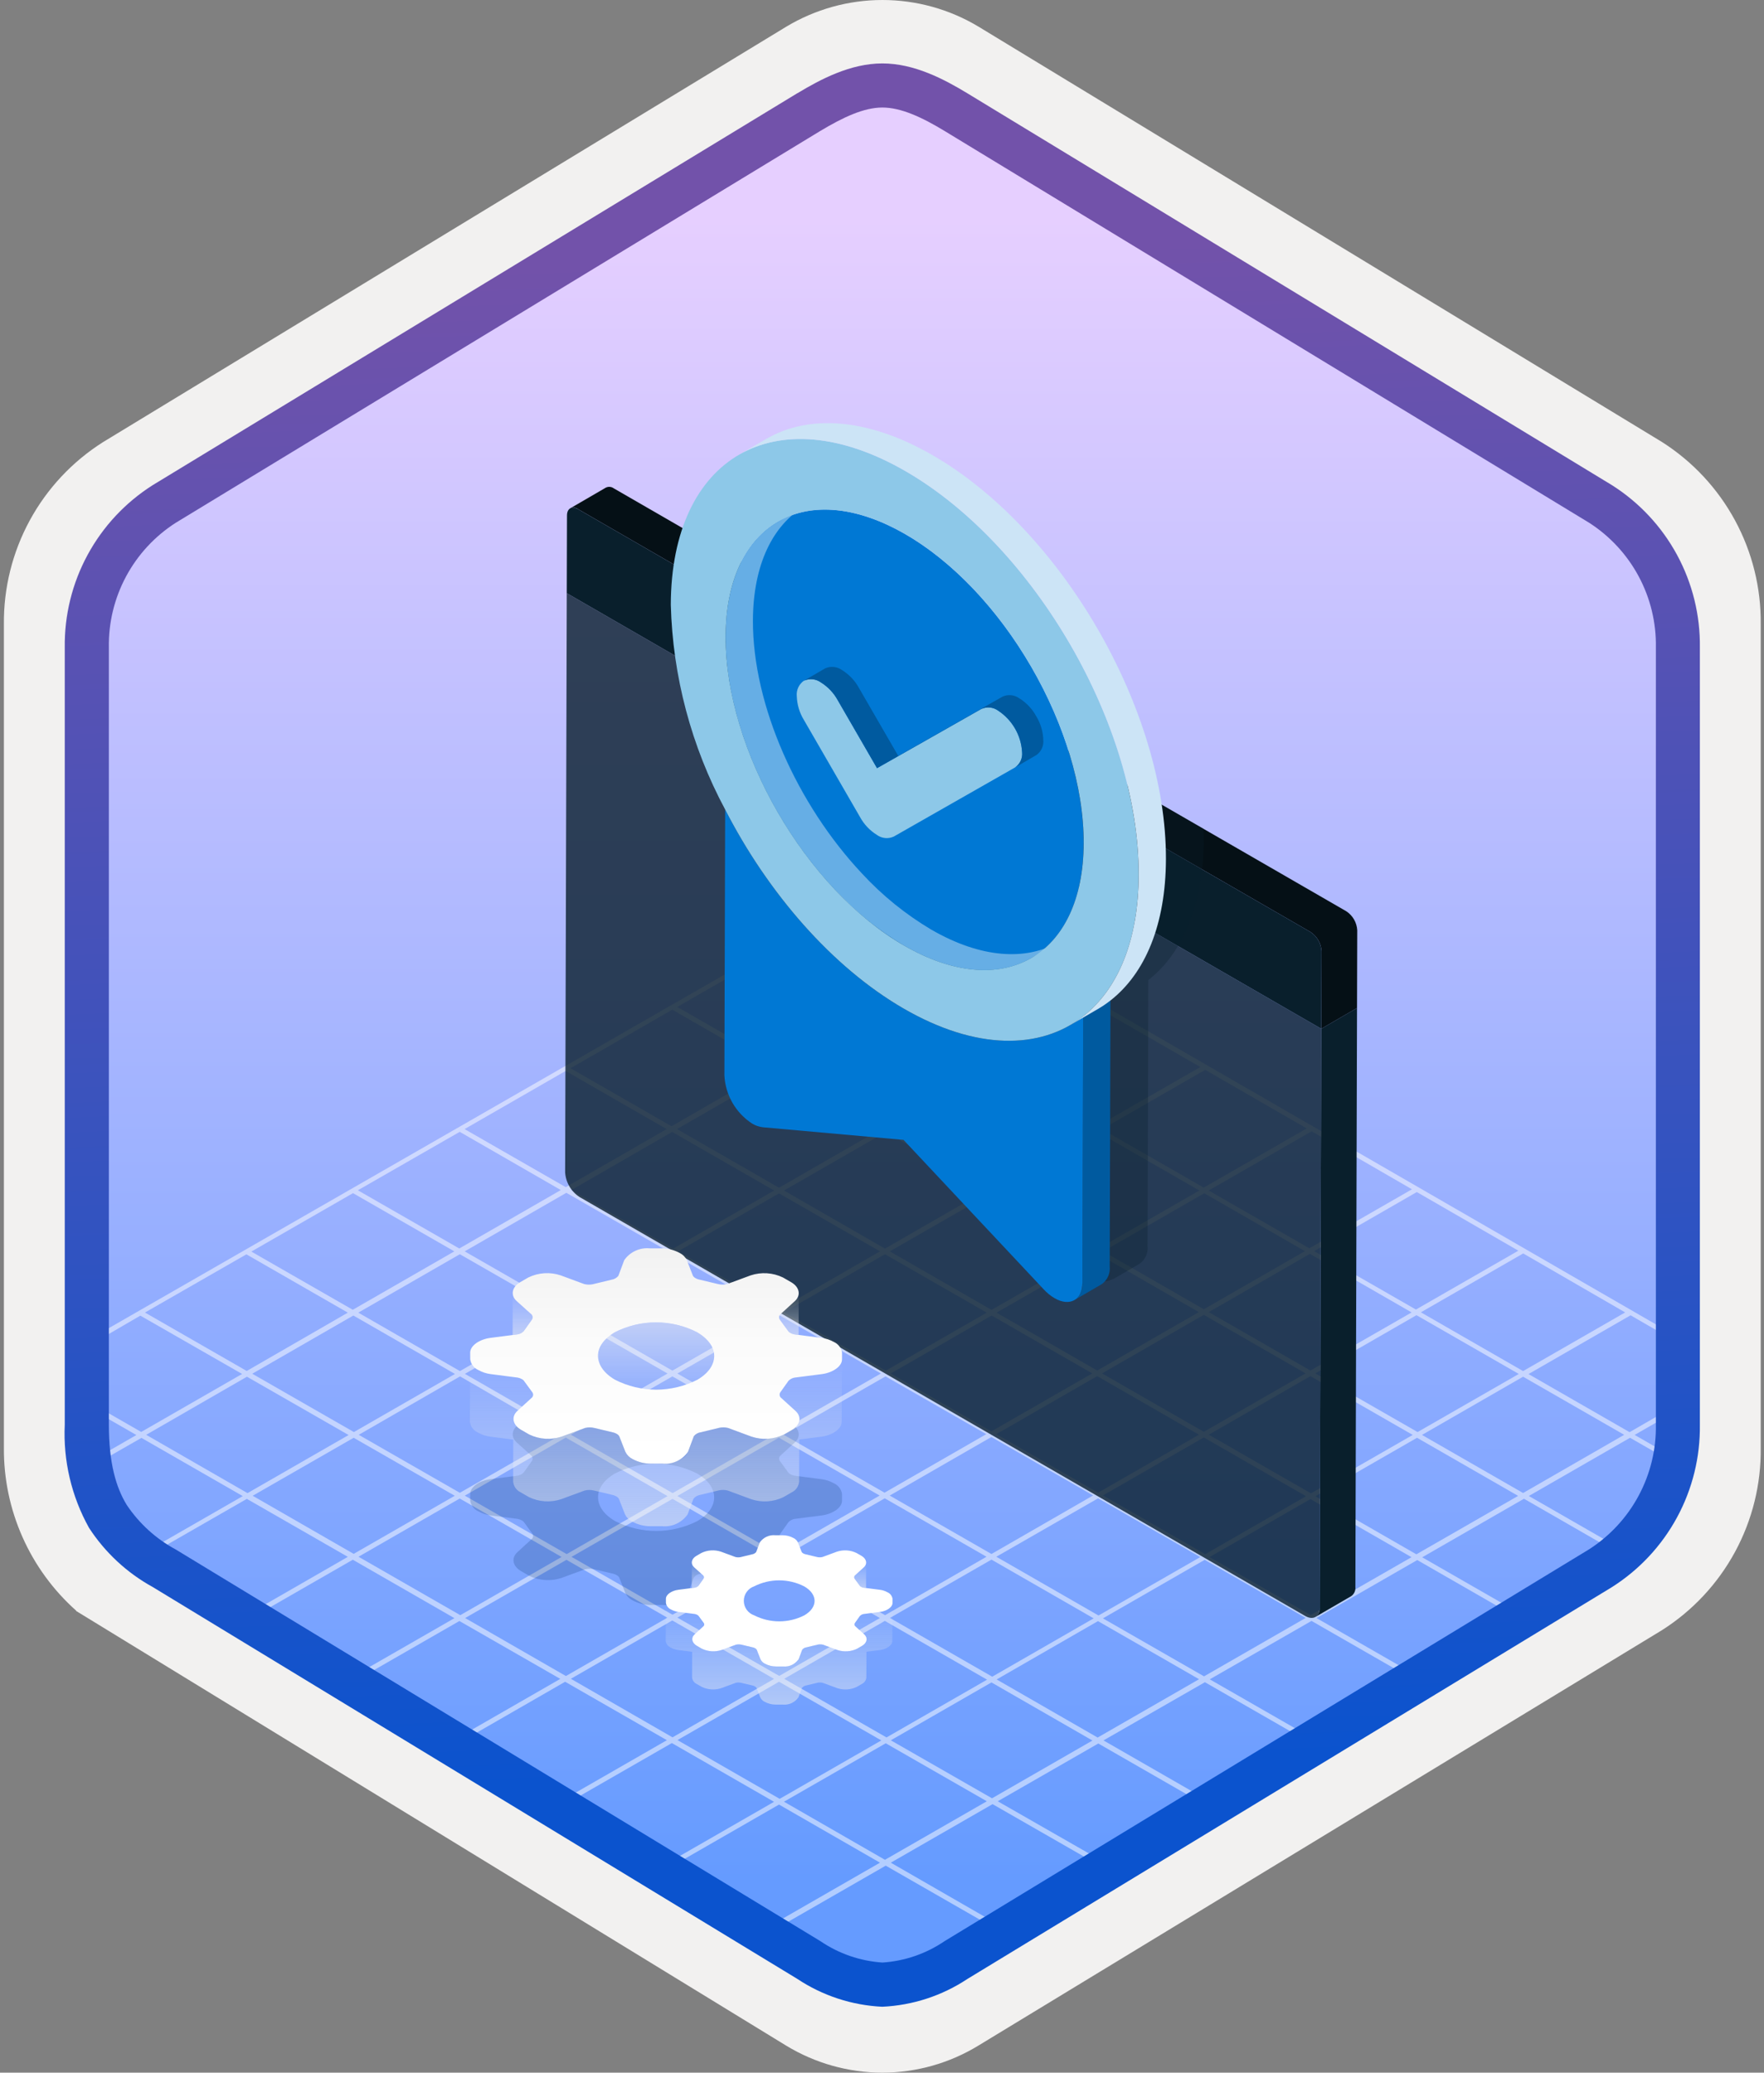 <svg width="160" height="188" viewBox="0 0 160 188" fill="none" xmlns="http://www.w3.org/2000/svg">
<rect x="0" y="0" width="160" height="188" fill="#808080" stroke="none"/>
<g clip-path="url(#clip0_1362_544)">
<path d="M80.034 188.003C83.115 187.997 86.136 187.143 88.764 185.533L150.733 147.873C153.515 146.109 155.8 143.664 157.37 140.769C158.94 137.874 159.743 134.626 159.703 131.333V56.623C159.739 53.33 158.935 50.083 157.365 47.189C155.795 44.294 153.513 41.849 150.733 40.083L88.764 2.423C86.129 0.838 83.113 0 80.039 0C76.964 0 73.948 0.838 71.314 2.423L9.344 40.103C6.56 41.865 4.272 44.309 2.699 47.204C1.125 50.099 0.318 53.348 0.354 56.643V131.342C0.335 134.125 0.91 136.88 2.04 139.423C3.169 141.967 4.827 144.24 6.904 146.092V146.122L71.314 185.553C73.942 187.15 76.958 187.997 80.034 188.003V188.003ZM80.684 6.953C82.634 6.953 85.114 8.163 86.824 9.213L147.583 46.403C151.333 48.683 153.453 55.283 153.453 60.033L152.823 131.332C152.823 136.082 149.623 140.352 145.873 142.632L85.474 179.012C82.044 181.102 79.254 181.102 75.814 179.012L14.604 142.542C10.854 140.262 7.834 136.062 7.834 131.332V57.693C7.866 55.327 8.475 53.005 9.607 50.928C10.74 48.851 12.363 47.081 14.334 45.773L74.914 9.213C76.614 8.173 78.734 6.953 80.684 6.953V6.953Z" fill="#F2F1F0"/>
<path fill-rule="evenodd" clip-rule="evenodd" d="M87.934 10.533C85.561 9.062 82.825 8.283 80.034 8.283C77.242 8.283 74.506 9.062 72.134 10.533L16.004 44.862C13.477 46.474 11.405 48.704 9.982 51.342C8.559 53.979 7.833 56.936 7.874 59.932V128.033C7.834 131.029 8.559 133.986 9.982 136.623C11.405 139.26 13.478 141.491 16.004 143.103L72.134 177.433C74.506 178.903 77.242 179.683 80.034 179.683C82.825 179.683 85.561 178.903 87.934 177.433L144.063 143.103C146.588 141.489 148.66 139.259 150.082 136.622C151.505 133.985 152.231 131.028 152.193 128.033V59.932C152.231 56.937 151.505 53.98 150.082 51.344C148.659 48.707 146.588 46.476 144.063 44.862L87.934 10.533Z" fill="url(#paint0_linear_1362_544)"/>
<g opacity="0.5">
<path d="M12.729 119.335L21.959 124.625L12.809 129.885L8.209 127.245V127.775L12.369 130.164L8.689 132.284L8.829 132.715L12.829 130.424L22.019 135.705L12.899 140.944L11.249 139.995L11.459 140.625L79.969 180.225L80.399 179.934L71.069 174.554L80.339 169.225L89.539 174.505L89.949 174.225L80.799 168.955L90.029 163.645L99.389 169.015L99.619 168.605L90.499 163.385L99.619 158.145L108.859 163.455L109.189 163.095L100.089 157.865L109.289 152.585L118.479 157.865L119.019 157.655L109.729 152.324L118.959 147.025L128.099 152.275L128.639 152.064L119.409 146.765L128.549 141.505L137.699 146.765L138.229 146.554L128.999 141.255L138.229 135.944L147.319 141.174L147.849 140.965L138.669 135.694L147.849 130.414L152.539 133.105V132.615L148.269 130.155L152.809 127.544V127.015L147.809 129.905L138.639 124.635L147.899 119.304L153.079 122.304V121.794L109.779 96.794L90.519 85.674L90.329 85.604L80.939 80.184L80.509 79.904L8.729 121.125V121.664L12.729 119.335ZM13.259 130.145L22.399 124.875L31.619 130.164L22.449 135.434L13.259 130.145ZM71.089 130.145L80.319 124.845L89.459 130.085L80.229 135.395L71.089 130.145ZM79.789 135.655L70.579 140.944L61.439 135.694L70.649 130.405L79.789 135.655ZM80.789 124.585L89.939 119.324L99.069 124.574L89.919 129.835L80.789 124.585ZM80.339 124.324L71.109 119.025L80.269 113.765L89.499 119.064L80.339 124.324ZM79.899 124.585L70.669 129.885L61.439 124.585L70.669 119.284L79.899 124.585ZM70.219 130.145L61.009 135.434L51.779 130.135L60.989 124.845L70.219 130.145ZM60.549 135.705L51.399 140.965L42.159 135.664L51.319 130.395L60.549 135.705ZM60.999 135.955L70.139 141.205L60.999 146.465L51.839 141.215L60.999 135.955ZM70.579 141.465L79.809 146.765L70.679 152.015L61.439 146.725L70.579 141.465ZM71.049 141.194L80.249 135.905L89.479 141.205L80.279 146.505L71.049 141.194ZM80.699 135.655L89.919 130.345L99.149 135.645L89.929 140.955L80.699 135.655ZM90.369 130.085L99.519 124.824L108.749 130.135L99.599 135.395L90.369 130.085ZM99.959 124.574L109.189 119.265L118.419 124.574L109.189 129.875L99.959 124.574ZM99.519 124.314L90.389 119.064L99.619 113.765L108.739 119.015L99.519 124.314ZM89.939 118.814L80.709 113.505L89.939 108.205L99.169 113.505L89.939 118.814ZM80.269 113.255L71.109 107.985L80.339 102.684L89.499 107.944L80.269 113.255ZM79.819 113.505L70.669 118.775L61.499 113.505L70.659 108.245L79.819 113.505ZM70.219 119.025L60.989 124.324L51.829 119.064L61.059 113.765L70.219 119.025ZM60.549 124.585L51.329 129.885L42.169 124.615L51.379 119.324L60.549 124.585ZM50.879 130.145L41.709 135.405L32.539 130.145L41.729 124.845L50.879 130.145ZM41.249 135.674L32.079 140.944L22.919 135.674L32.079 130.414L41.249 135.674ZM41.699 135.924L50.939 141.225L41.749 146.505L32.519 141.205L41.699 135.924ZM51.379 141.485L60.529 146.735L51.329 152.025L42.189 146.765L51.379 141.485ZM60.979 146.985L70.209 152.284L60.999 157.585L51.779 152.275L60.979 146.985ZM70.659 152.544L79.939 157.865L70.719 163.164L61.449 157.835L70.659 152.544ZM71.129 152.275L80.259 147.025L89.529 152.355L80.409 157.595L71.129 152.275ZM80.719 146.755L89.929 141.465L99.199 146.794L89.999 152.085L80.719 146.755ZM90.369 141.205L99.599 135.905L108.869 141.235L99.639 146.534L90.369 141.205ZM100.039 135.645L109.189 130.385L118.459 135.715L109.319 140.975L100.039 135.645ZM109.639 130.135L118.859 124.824L128.139 130.155L118.909 135.455L109.639 130.135ZM119.309 124.574L128.479 119.294L137.759 124.625L128.579 129.895L119.309 124.574ZM118.859 124.314L109.639 119.015L118.809 113.735L128.039 119.044L118.859 124.314ZM109.189 118.755L100.059 113.505L109.229 108.235L118.359 113.485L109.189 118.755ZM99.619 113.255L90.389 107.944L99.559 102.684L108.789 107.985L99.619 113.255ZM89.939 107.694L80.779 102.424L89.949 97.164L99.109 102.424L89.939 107.694ZM80.339 102.174L71.069 96.844L80.219 91.574L89.499 96.904L80.339 102.174ZM79.889 102.424L70.659 107.735L61.409 102.414L70.629 97.104L79.889 102.424ZM70.219 107.985L61.059 113.255L51.819 107.944L60.969 102.674L70.219 107.985ZM60.609 113.505L51.379 118.804L42.149 113.505L51.369 108.194L60.609 113.505ZM50.939 119.064L41.719 124.365L32.499 119.064L41.709 113.765L50.939 119.064ZM41.269 124.625L32.099 129.895L22.879 124.605L32.049 119.324L41.269 124.625ZM13.269 141.194L22.389 135.955L31.549 141.215L22.409 146.475L13.269 141.194ZM22.849 146.735L31.999 141.475L41.219 146.775L32.049 152.044L22.849 146.735ZM32.499 152.304L41.669 147.034L50.819 152.284L41.619 157.574L32.499 152.304ZM42.069 157.835L51.259 152.544L60.489 157.845L51.269 163.145L42.069 157.835ZM51.719 163.405L60.939 158.105L70.209 163.434L60.969 168.745L51.719 163.405ZM70.549 174.284L61.409 169.005L70.659 163.684L79.819 168.955L70.549 174.284ZM80.269 168.694L71.109 163.424L80.339 158.125L89.509 163.385L80.269 168.694ZM89.979 163.115L80.799 157.855L89.929 152.605L99.089 157.875L89.979 163.115ZM99.559 157.605L90.399 152.335L99.589 147.044L108.759 152.314L99.559 157.605ZM109.209 152.054L100.039 146.794L109.269 141.485L118.429 146.755L109.209 152.054ZM118.879 146.495L109.709 141.235L118.859 135.975L128.029 141.245L118.879 146.495ZM128.469 140.985L119.309 135.715L128.529 130.414L137.699 135.684L128.469 140.985ZM147.319 130.145L138.149 135.424L128.979 130.155L138.149 124.875L147.319 130.145ZM147.409 119.044L138.149 124.365L128.879 119.034L138.159 113.694L147.409 119.044ZM137.719 113.444L128.429 118.784L119.199 113.485L128.509 108.125L137.719 113.444ZM128.069 107.875L118.759 113.225L109.629 107.985L118.969 102.615L128.069 107.875ZM118.519 102.355L109.179 107.725L99.949 102.424L109.319 97.044L118.519 102.355ZM108.869 96.784L99.509 102.164L90.339 96.904L99.729 91.514L108.869 96.784ZM99.289 91.254L89.899 96.644L80.619 91.324L90.019 85.904L99.289 91.254ZM80.479 80.394L89.579 85.644L80.169 91.064L71.029 85.814L80.479 80.394ZM70.589 86.074L79.729 91.324L70.579 96.594L61.429 91.334L70.589 86.074ZM60.979 91.584L70.129 96.844L60.909 102.155L51.749 96.894L60.979 91.584ZM51.299 97.144L60.469 102.414L51.319 107.684L42.139 102.414L51.299 97.144ZM41.699 102.664L50.869 107.944L41.659 113.245L32.459 107.965L41.699 102.664ZM32.019 108.225L41.209 113.505L31.999 118.804L22.799 113.525L32.019 108.225ZM22.349 113.775L31.549 119.064L22.379 124.355L13.149 119.054L22.349 113.775Z" fill="white"/>
</g>
<path fill-rule="evenodd" clip-rule="evenodd" d="M80.034 9.753C81.714 9.753 83.604 10.623 85.664 11.873L144.133 47.413C146.025 48.626 147.575 50.303 148.636 52.284C149.697 54.266 150.233 56.486 150.193 58.733V129.213C150.232 131.459 149.695 133.679 148.634 135.66C147.574 137.641 146.024 139.319 144.133 140.533L85.674 176.073C84.004 177.21 82.06 177.88 80.044 178.013C78.028 177.88 76.084 177.21 74.414 176.073L15.934 140.543C14.147 139.578 12.623 138.191 11.494 136.503C10.514 134.903 9.874 132.683 9.874 129.223V58.743C9.834 56.496 10.37 54.276 11.431 52.294C12.492 50.313 14.042 48.636 15.934 47.423L74.394 11.883C76.484 10.633 78.344 9.753 80.034 9.753ZM87.744 179.503L146.203 143.963C148.682 142.392 150.717 140.213 152.114 137.632C153.511 135.052 154.223 132.157 154.183 129.223V58.743C154.223 55.809 153.511 52.913 152.114 50.333C150.717 47.753 148.682 45.573 146.203 44.003L87.744 8.463C85.634 7.183 82.924 5.753 80.034 5.753C77.134 5.753 74.424 7.193 72.334 8.453H72.324L13.854 44.003C11.375 45.573 9.34 47.753 7.943 50.333C6.546 52.913 5.834 55.809 5.874 58.743V129.223C5.721 132.487 6.483 135.728 8.074 138.583C9.529 140.821 11.514 142.666 13.854 143.953L72.314 179.493C74.607 181.019 77.272 181.893 80.024 182.023C82.778 181.897 85.446 181.026 87.744 179.503V179.503Z" fill="url(#paint1_linear_1362_544)"/>
<path opacity="0.8" d="M51.408 53.803L119.844 93.315L119.695 145.835C119.693 146.656 119.104 146.992 118.38 146.574L52.556 108.571C52.179 108.324 51.865 107.992 51.64 107.602C51.414 107.211 51.284 106.773 51.259 106.323L51.408 53.803Z" fill="#091F2C"/>
<path d="M119.695 145.835L119.844 93.315L123.086 91.431L122.937 143.951C122.953 144.111 122.926 144.272 122.859 144.418C122.793 144.563 122.688 144.689 122.557 144.781L119.315 146.665C119.446 146.573 119.551 146.447 119.617 146.301C119.684 146.156 119.711 145.995 119.695 145.835Z" fill="#091F2C"/>
<path d="M54.961 44.225C55.075 44.172 55.201 44.151 55.326 44.163C55.451 44.176 55.57 44.222 55.672 44.296L122.101 82.649C122.393 82.838 122.636 83.093 122.811 83.393C122.985 83.694 123.087 84.031 123.106 84.379L123.086 91.431L119.844 93.315L119.864 86.263C119.845 85.915 119.744 85.578 119.569 85.277C119.394 84.977 119.151 84.722 118.859 84.533L52.429 46.18C52.328 46.106 52.209 46.06 52.084 46.047C51.959 46.035 51.833 46.056 51.719 46.109L54.961 44.225Z" fill="#051016"/>
<path d="M118.859 84.533C119.151 84.722 119.394 84.977 119.569 85.277C119.744 85.578 119.845 85.915 119.864 86.263L119.844 93.315L51.408 53.803L51.426 47.268L51.428 46.751C51.429 46.121 51.871 45.858 52.429 46.18L118.859 84.533Z" fill="#091F2C"/>
<path opacity="0.3" d="M106.451 73.614C106.619 74.905 106.707 76.206 106.715 77.508V77.508C106.707 76.206 106.619 74.905 106.451 73.613L64.537 49.414C64.364 50.604 64.278 51.805 64.278 53.007C64.452 59.496 66.14 65.856 69.209 71.576V71.576L69.141 95.707C69.188 96.579 69.44 97.428 69.877 98.185C70.314 98.942 70.923 99.585 71.655 100.062C71.955 100.244 72.291 100.358 72.641 100.397L85.388 101.54L98.1 115.097C98.389 115.412 98.722 115.683 99.089 115.901C99.369 116.112 99.709 116.23 100.059 116.238C100.41 116.245 100.754 116.142 101.043 115.943C100.994 115.99 100.942 116.033 100.886 116.072L103.36 114.634C103.614 114.454 103.816 114.209 103.944 113.925C104.072 113.641 104.123 113.328 104.09 113.019L104.158 88.897C107.282 86.45 109.172 82.053 109.189 76.07C109.19 75.775 109.162 75.472 109.153 75.174L106.451 73.614ZM69.425 53.464C69.4 53.655 69.361 53.833 69.343 54.029L69.342 54.03C69.363 53.816 69.405 53.623 69.432 53.416L69.425 53.464ZM81.837 87.226C80.652 86.305 79.52 85.317 78.449 84.266C79.52 85.317 80.652 86.305 81.837 87.226C82.977 88.111 84.174 88.918 85.422 89.642C87.043 90.595 88.774 91.349 90.576 91.886C88.774 91.349 87.043 90.595 85.422 89.643C84.174 88.918 82.977 88.111 81.837 87.226V87.226ZM100.652 91.034C98.313 92.377 95.577 92.86 92.919 92.4C95.578 92.86 98.313 92.377 100.653 91.033L100.652 91.034ZM91.26 92.068C91.796 92.201 92.327 92.315 92.845 92.391C92.327 92.315 91.796 92.201 91.26 92.068V92.068ZM106.708 77.674C106.7 78.932 106.595 80.189 106.395 81.431C106.595 80.189 106.7 78.932 106.708 77.674V77.674Z" fill="#091F2C"/>
<path d="M98.249 92.187L98.18 116.309C98.213 116.618 98.163 116.931 98.035 117.215C97.906 117.499 97.705 117.744 97.451 117.924L99.925 116.486C100.179 116.306 100.381 116.062 100.509 115.778C100.637 115.494 100.687 115.181 100.654 114.871L100.723 90.749L98.249 92.187Z" fill="#005A9F"/>
<path d="M65.774 73.429C69.649 80.989 75.469 87.732 81.987 91.495C88.501 95.256 94.34 95.248 98.249 92.187L98.18 116.309C98.176 117.974 96.986 118.523 95.654 117.754C95.287 117.535 94.954 117.264 94.665 116.949L81.953 103.393L69.205 102.25C68.856 102.211 68.52 102.096 68.22 101.914C67.487 101.437 66.878 100.794 66.441 100.038C66.004 99.281 65.752 98.432 65.705 97.559L65.774 73.429Z" fill="#0078D4"/>
<path d="M93.556 86.897C99.887 83.218 99.87 71.375 93.519 60.445C87.167 49.516 76.886 43.638 70.555 47.317C64.224 50.996 64.241 62.839 70.593 73.768C76.945 84.698 87.226 90.576 93.556 86.897Z" fill="#0078D4"/>
<path d="M84.477 84.327C82.136 82.938 80.01 81.216 78.167 79.213C72.349 73.013 68.27 64.01 68.292 56.294C68.307 51.183 70.118 47.583 73.034 45.888L70.56 47.326C67.644 49.021 65.833 52.621 65.818 57.732C65.796 65.448 69.875 74.451 75.693 80.651C77.536 82.653 79.662 84.376 82.003 85.765C86.508 88.366 90.597 88.604 93.551 86.887L96.025 85.449C93.071 87.166 88.982 86.928 84.477 84.327Z" fill="#66AEE5"/>
<path d="M82.125 42.731C93.846 49.499 103.318 65.891 103.28 79.36C103.263 85.344 101.372 89.74 98.249 92.187C94.34 95.248 88.501 95.256 81.987 91.495C75.468 87.732 69.649 80.989 65.774 73.428C62.705 67.708 61.017 61.349 60.843 54.859C60.881 41.39 70.403 35.964 82.125 42.731ZM82.003 85.765C90.957 90.934 98.264 86.77 98.293 76.481C98.322 66.193 91.062 53.618 82.109 48.449C73.155 43.279 65.847 47.444 65.818 57.732C65.789 68.02 73.049 80.595 82.003 85.765Z" fill="#8DC8E8"/>
<path d="M84.599 41.294C78.701 37.888 73.359 37.57 69.503 39.812L67.029 41.249C70.885 39.008 76.227 39.326 82.125 42.731C93.847 49.499 103.318 65.892 103.28 79.36C103.263 85.344 101.372 89.74 98.249 92.187C97.881 92.475 97.493 92.738 97.089 92.973L99.563 91.535C99.967 91.3 100.355 91.037 100.723 90.749C103.847 88.302 105.737 83.906 105.754 77.923C105.792 64.454 96.32 48.061 84.599 41.294Z" fill="#CCE4F6"/>
<path d="M90.539 64.463C91.169 64.878 91.694 65.435 92.07 66.089C92.447 66.743 92.665 67.476 92.708 68.229C92.736 68.497 92.69 68.769 92.576 69.013C92.462 69.258 92.283 69.466 92.059 69.617L81.075 75.877C80.828 75.993 80.554 76.04 80.283 76.014C80.011 75.988 79.752 75.889 79.532 75.728C78.89 75.328 78.363 74.768 78.002 74.103L72.901 65.278C72.512 64.635 72.295 63.903 72.271 63.151C72.243 62.881 72.288 62.609 72.401 62.362C72.513 62.116 72.69 61.904 72.912 61.748C73.159 61.634 73.432 61.588 73.703 61.614C73.974 61.64 74.233 61.738 74.454 61.897C75.1 62.297 75.63 62.859 75.993 63.527L79.549 69.677L88.997 64.313C89.244 64.197 89.517 64.15 89.789 64.176C90.06 64.202 90.32 64.301 90.539 64.463Z" fill="#8DC8E8"/>
<path d="M93.991 64.97C93.63 64.305 93.103 63.746 92.461 63.346C92.241 63.185 91.982 63.086 91.71 63.059C91.439 63.033 91.165 63.08 90.918 63.197L90.915 63.199L81.471 68.56L77.914 62.41C77.552 61.742 77.021 61.181 76.376 60.781C76.155 60.621 75.895 60.524 75.624 60.498C75.353 60.471 75.08 60.517 74.833 60.631L72.912 61.748C73.159 61.634 73.432 61.588 73.703 61.614C73.974 61.64 74.233 61.738 74.454 61.897C75.1 62.297 75.63 62.859 75.993 63.527L79.549 69.677L88.997 64.313C89.244 64.197 89.517 64.15 89.789 64.176C90.06 64.202 90.32 64.301 90.54 64.463C91.169 64.878 91.694 65.435 92.07 66.089C92.447 66.743 92.665 67.475 92.708 68.229C92.734 68.493 92.691 68.759 92.581 69C92.471 69.242 92.299 69.45 92.083 69.604L94.005 68.487C94.221 68.333 94.392 68.125 94.502 67.884C94.612 67.642 94.656 67.376 94.63 67.112C94.607 66.355 94.387 65.616 93.991 64.97Z" fill="#005A9F"/>
<path opacity="0.2" d="M72.16 140.797C72.734 141.318 72.597 142.067 71.847 142.503L71.1 142.937C70.182 143.384 69.124 143.451 68.156 143.124L66.039 142.342C65.784 142.277 65.517 142.27 65.259 142.321L63.543 142.737C63.303 142.774 63.086 142.898 62.934 143.086L62.401 144.507C62.146 144.874 61.798 145.167 61.393 145.355C60.988 145.543 60.54 145.621 60.095 145.58H59.041C58.454 145.582 57.876 145.435 57.361 145.153C57.083 145.014 56.859 144.787 56.723 144.507L56.165 143.086C56.106 142.993 56.023 142.919 55.925 142.87C55.838 142.819 55.744 142.78 55.645 142.755L53.911 142.342C53.632 142.272 53.34 142.272 53.061 142.342L50.948 143.122C49.979 143.449 48.921 143.381 48.001 142.935L47.255 142.504C46.499 142.067 46.353 141.318 46.922 140.797L48.261 139.571C48.316 139.51 48.348 139.432 48.354 139.351C48.36 139.269 48.339 139.188 48.294 139.12L47.567 138.127C47.513 138.036 47.434 137.962 47.34 137.914C47.223 137.846 47.095 137.798 46.962 137.773L44.511 137.457C44.118 137.408 43.738 137.283 43.393 137.088C43.197 137.003 43.026 136.869 42.897 136.699C42.767 136.529 42.683 136.329 42.652 136.118L42.649 135.507C42.645 134.891 43.453 134.304 44.493 134.168L46.94 133.852C47.158 133.819 47.359 133.713 47.51 133.552L48.222 132.551C48.279 132.481 48.309 132.393 48.309 132.302C48.308 132.211 48.277 132.124 48.219 132.054L46.861 130.83C46.287 130.309 46.425 129.56 47.175 129.124L47.921 128.69C48.84 128.243 49.898 128.176 50.866 128.503L52.983 129.285C53.238 129.35 53.504 129.357 53.763 129.306L55.479 128.89C55.718 128.854 55.935 128.729 56.088 128.541L56.62 127.12C56.876 126.753 57.224 126.461 57.629 126.272C58.034 126.084 58.482 126.006 58.926 126.047H59.981C60.568 126.045 61.146 126.192 61.661 126.474C61.938 126.614 62.163 126.84 62.299 127.12L62.852 128.539C62.912 128.632 62.997 128.707 63.096 128.757C63.184 128.81 63.28 128.848 63.38 128.87L65.106 129.283C65.386 129.354 65.68 129.355 65.961 129.285L68.078 128.503C69.046 128.178 70.102 128.246 71.02 128.693L71.767 129.124C72.522 129.56 72.668 130.309 72.1 130.83L70.76 132.056C70.706 132.117 70.673 132.195 70.668 132.276C70.662 132.358 70.683 132.439 70.727 132.508L71.455 133.501C71.509 133.592 71.588 133.665 71.682 133.714C71.797 133.781 71.923 133.828 72.055 133.852L74.51 134.17C74.904 134.219 75.284 134.344 75.629 134.539C75.824 134.624 75.995 134.758 76.125 134.927C76.256 135.097 76.341 135.296 76.374 135.507L76.373 136.12C76.376 136.736 75.569 137.323 74.529 137.459L72.077 137.772C71.86 137.808 71.662 137.915 71.511 138.075L70.8 139.076C70.742 139.146 70.712 139.234 70.713 139.325C70.714 139.415 70.748 139.502 70.807 139.571L72.16 140.797ZM55.796 137.973C56.951 138.559 58.228 138.865 59.523 138.864C60.819 138.864 62.096 138.557 63.25 137.97C65.294 136.782 65.288 134.845 63.226 133.655C62.072 133.068 60.795 132.763 59.501 132.763C58.206 132.763 56.93 133.068 55.776 133.655C53.727 134.845 53.734 136.782 55.796 137.973" fill="#003067"/>
<path d="M54.232 127.152L54.244 122.984C54.287 122.523 54.451 122.081 54.72 121.704C54.989 121.327 55.353 121.028 55.776 120.838C56.93 120.252 58.206 119.946 59.501 119.946C60.795 119.946 62.072 120.252 63.226 120.838C63.655 121.029 64.025 121.331 64.298 121.713C64.57 122.095 64.736 122.543 64.778 123.01L64.766 127.152L54.232 127.152Z" fill="url(#paint2_linear_1362_544)"/>
<path d="M72.16 127.981C72.734 128.501 72.597 129.251 71.847 129.687L71.1 130.12C70.182 130.567 69.124 130.635 68.156 130.308L66.039 129.525C65.784 129.461 65.517 129.454 65.259 129.505L63.543 129.92C63.303 129.957 63.086 130.081 62.934 130.269L62.401 131.691C62.146 132.057 61.798 132.35 61.393 132.538C60.988 132.727 60.54 132.804 60.095 132.763H59.041C58.454 132.765 57.876 132.618 57.361 132.336C57.083 132.197 56.859 131.97 56.723 131.691L56.165 130.269C56.106 130.177 56.023 130.102 55.925 130.054C55.838 130.002 55.744 129.963 55.645 129.938L53.911 129.525C53.632 129.456 53.34 129.456 53.061 129.525L50.948 130.305C49.979 130.632 48.921 130.565 48.001 130.118L47.255 129.687C46.499 129.251 46.353 128.502 46.922 127.981L48.261 126.754C48.316 126.693 48.348 126.616 48.354 126.534C48.36 126.453 48.339 126.371 48.294 126.303L47.567 125.31C47.513 125.219 47.434 125.145 47.34 125.097C47.223 125.029 47.095 124.981 46.962 124.956L44.511 124.64C44.118 124.591 43.738 124.466 43.393 124.272C43.197 124.186 43.026 124.052 42.897 123.882C42.767 123.712 42.683 123.512 42.652 123.301L42.649 122.69C42.645 122.075 43.453 121.487 44.493 121.351L46.94 121.035C47.158 121.002 47.359 120.897 47.51 120.735L48.222 119.735C48.279 119.664 48.309 119.576 48.309 119.485C48.308 119.395 48.277 119.307 48.219 119.237L46.861 118.013C46.287 117.492 46.425 116.743 47.175 116.307L47.921 115.873C48.84 115.426 49.898 115.359 50.866 115.686L52.983 116.469C53.238 116.533 53.504 116.54 53.763 116.489L55.479 116.073C55.718 116.037 55.935 115.912 56.088 115.725L56.62 114.303C56.876 113.936 57.224 113.644 57.629 113.456C58.034 113.267 58.482 113.19 58.926 113.231H59.981C60.568 113.228 61.146 113.375 61.661 113.658C61.938 113.797 62.163 114.024 62.299 114.303L62.852 115.722C62.912 115.815 62.997 115.891 63.096 115.94C63.184 115.993 63.28 116.031 63.38 116.053L65.106 116.466C65.386 116.538 65.68 116.539 65.961 116.469L68.078 115.686C69.046 115.362 70.102 115.43 71.02 115.876L71.767 116.307C72.522 116.743 72.668 117.492 72.1 118.013L70.76 119.239C70.706 119.301 70.673 119.378 70.668 119.46C70.662 119.541 70.683 119.622 70.727 119.691L71.455 120.684C71.509 120.775 71.588 120.849 71.682 120.897C71.797 120.965 71.923 121.011 72.055 121.035L74.51 121.354C74.904 121.402 75.284 121.527 75.629 121.722C75.824 121.808 75.995 121.941 76.125 122.111C76.256 122.28 76.341 122.479 76.374 122.69L76.373 123.303C76.376 123.919 75.569 124.507 74.529 124.643L72.077 124.956C71.86 124.992 71.662 125.098 71.511 125.258L70.8 126.259C70.742 126.329 70.712 126.417 70.713 126.508C70.714 126.598 70.748 126.686 70.807 126.754L72.16 127.981ZM55.796 125.156C56.951 125.742 58.228 126.048 59.523 126.047C60.819 126.047 62.096 125.741 63.25 125.153C65.294 123.965 65.288 122.028 63.226 120.838C62.072 120.252 60.795 119.946 59.501 119.946C58.206 119.946 56.93 120.252 55.776 120.838C53.727 122.028 53.734 123.965 55.796 125.156" fill="url(#paint3_linear_1362_544)"/>
<path d="M72.433 117.406C72.427 117.453 72.417 117.5 72.403 117.546C72.395 117.571 72.387 117.596 72.377 117.621C72.356 117.669 72.332 117.716 72.304 117.76C72.291 117.782 72.281 117.803 72.266 117.824C72.217 117.892 72.162 117.955 72.101 118.012L72.1 118.013L70.76 119.239C70.73 119.269 70.707 119.306 70.694 119.346C70.689 119.36 70.686 119.375 70.684 119.39C70.676 119.419 70.671 119.449 70.669 119.479C70.662 119.555 70.683 119.63 70.727 119.691L71.455 120.684C71.509 120.775 71.588 120.849 71.682 120.897C71.797 120.965 71.923 121.011 72.055 121.035L72.435 121.085L72.446 117.297C72.446 117.308 72.442 117.32 72.442 117.332C72.441 117.357 72.437 117.381 72.433 117.406Z" fill="url(#paint4_linear_1362_544)"/>
<path d="M76.337 123.532C76.192 123.883 75.917 124.166 75.57 124.321C75.434 124.391 75.293 124.449 75.148 124.496C74.947 124.565 74.739 124.614 74.529 124.643L72.469 124.906L72.424 124.911L72.077 124.956C71.86 124.992 71.662 125.098 71.511 125.258L70.8 126.259C70.742 126.329 70.712 126.417 70.713 126.508C70.714 126.598 70.748 126.686 70.807 126.754L72.16 127.981C72.735 128.501 72.597 129.251 71.847 129.687L71.1 130.12C70.384 130.474 69.574 130.593 68.786 130.461C68.757 130.457 68.73 130.451 68.702 130.446C68.516 130.416 68.333 130.37 68.156 130.308L66.039 129.525C65.995 129.512 65.95 129.502 65.904 129.496C65.82 129.482 65.735 129.474 65.65 129.472C65.519 129.464 65.387 129.475 65.259 129.505L63.543 129.92C63.522 129.924 63.502 129.933 63.481 129.939C63.265 129.981 63.071 130.098 62.934 130.269L62.401 131.691C62.286 131.945 62.093 132.156 61.85 132.295C61.656 132.416 61.448 132.512 61.231 132.583C60.864 132.702 60.481 132.763 60.095 132.763H59.041C58.766 132.762 58.492 132.728 58.225 132.664C58.055 132.626 57.889 132.575 57.727 132.512C57.601 132.462 57.478 132.403 57.361 132.336C57.083 132.197 56.859 131.97 56.723 131.691L56.165 130.269C56.106 130.177 56.023 130.102 55.925 130.054C55.838 130.002 55.744 129.963 55.645 129.938L54.778 129.732L53.911 129.525C53.841 129.505 53.769 129.492 53.696 129.485C53.616 129.476 53.536 129.472 53.456 129.473C53.381 129.474 53.306 129.478 53.231 129.488C53.173 129.494 53.116 129.507 53.061 129.525L50.948 130.305C50.762 130.371 50.57 130.419 50.375 130.449C50.345 130.454 50.317 130.46 50.287 130.464C50.088 130.492 49.887 130.505 49.686 130.504C49.655 130.504 49.625 130.503 49.594 130.502C49.386 130.498 49.18 130.479 48.975 130.445L48.946 130.439C48.615 130.386 48.296 130.277 48.001 130.118L47.255 129.687C46.499 129.251 46.353 128.501 46.922 127.981L48.261 126.754C48.299 126.711 48.326 126.66 48.341 126.605C48.356 126.55 48.358 126.492 48.347 126.436C48.345 126.424 48.345 126.41 48.342 126.398C48.333 126.364 48.317 126.332 48.295 126.304L48.294 126.303L48.289 126.296V126.296L47.567 125.31C47.513 125.219 47.434 125.145 47.34 125.097C47.223 125.029 47.095 124.981 46.962 124.956L44.511 124.64C44.178 124.594 43.854 124.494 43.553 124.343C43.501 124.317 43.441 124.299 43.393 124.271C43.186 124.157 43.003 124.005 42.854 123.822C42.73 123.676 42.659 123.492 42.652 123.301L42.62 128.974C42.651 129.186 42.735 129.386 42.865 129.556C42.994 129.726 43.165 129.86 43.361 129.945C43.706 130.139 44.086 130.265 44.479 130.314L46.554 130.581L46.544 134.371C46.559 134.581 46.63 134.784 46.749 134.958C46.868 135.132 47.032 135.271 47.223 135.36L47.969 135.791C48.889 136.238 49.947 136.305 50.916 135.979L53.029 135.199C53.308 135.129 53.6 135.129 53.879 135.199L55.613 135.612C55.712 135.637 55.806 135.676 55.893 135.727C55.991 135.776 56.074 135.85 56.133 135.943L56.691 137.364C56.827 137.644 57.051 137.87 57.329 138.009C57.843 138.292 58.422 138.439 59.009 138.437H60.063C60.508 138.478 60.956 138.4 61.361 138.212C61.766 138.023 62.114 137.731 62.369 137.364L62.901 135.943C63.054 135.755 63.271 135.631 63.511 135.594L65.227 135.178C65.485 135.127 65.751 135.134 66.007 135.199L68.124 135.981C69.092 136.308 70.15 136.241 71.068 135.794L71.814 135.36C72.002 135.271 72.162 135.134 72.28 134.962C72.397 134.791 72.467 134.592 72.483 134.385L72.493 130.572L74.497 130.316C75.537 130.18 76.344 129.593 76.341 128.977L76.373 123.304C76.373 123.381 76.361 123.458 76.337 123.532V123.532Z" fill="url(#paint5_linear_1362_544)"/>
<path d="M46.94 121.035C47.158 121.002 47.359 120.897 47.51 120.735L48.222 119.735C48.281 119.662 48.311 119.57 48.307 119.476C48.306 119.445 48.301 119.414 48.292 119.385C48.29 119.37 48.287 119.355 48.283 119.341C48.27 119.302 48.248 119.266 48.219 119.237L46.861 118.013C46.799 117.956 46.742 117.892 46.692 117.823C46.677 117.802 46.666 117.78 46.653 117.758C46.624 117.714 46.6 117.667 46.579 117.619C46.568 117.593 46.56 117.568 46.552 117.542C46.538 117.497 46.527 117.451 46.521 117.405C46.517 117.378 46.513 117.352 46.512 117.326C46.511 117.311 46.507 117.297 46.507 117.282L46.496 121.093L46.94 121.035Z" fill="url(#paint6_linear_1362_544)"/>
<path d="M78.386 148.243C78.736 148.561 78.652 149.017 78.195 149.283L77.74 149.547C77.18 149.82 76.535 149.861 75.945 149.661L74.655 149.184C74.499 149.145 74.337 149.141 74.18 149.172L73.134 149.425C72.988 149.448 72.856 149.523 72.762 149.638L72.438 150.504C72.282 150.728 72.07 150.906 71.823 151.021C71.577 151.136 71.304 151.183 71.032 151.158H70.39C70.032 151.159 69.68 151.07 69.366 150.898C69.197 150.813 69.06 150.674 68.977 150.504L68.638 149.638C68.602 149.582 68.551 149.536 68.491 149.507C68.438 149.475 68.38 149.451 68.321 149.436L67.264 149.184C67.094 149.142 66.915 149.142 66.745 149.184L65.458 149.66C64.867 149.859 64.222 149.818 63.662 149.546L63.207 149.283C62.746 149.017 62.657 148.561 63.004 148.243L63.82 147.496C63.853 147.458 63.873 147.411 63.877 147.362C63.88 147.312 63.868 147.262 63.84 147.221L63.397 146.615C63.364 146.56 63.316 146.515 63.259 146.486C63.187 146.444 63.11 146.415 63.029 146.4L61.535 146.207C61.295 146.177 61.064 146.101 60.853 145.983C60.734 145.93 60.63 145.849 60.551 145.745C60.472 145.642 60.421 145.52 60.402 145.391L60.4 145.019C60.398 144.644 60.889 144.286 61.523 144.203L63.015 144.01C63.148 143.99 63.27 143.926 63.362 143.827L63.796 143.218C63.831 143.175 63.85 143.121 63.849 143.066C63.849 143.01 63.83 142.957 63.795 142.914L62.967 142.168C62.617 141.851 62.701 141.394 63.158 141.129L63.613 140.864C64.173 140.592 64.818 140.551 65.407 140.75L66.698 141.227C66.853 141.266 67.016 141.271 67.173 141.24L68.219 140.986C68.365 140.964 68.497 140.888 68.59 140.774L68.915 139.907C69.07 139.684 69.282 139.506 69.529 139.391C69.776 139.276 70.049 139.229 70.32 139.254H70.963C71.321 139.252 71.673 139.342 71.987 139.514C72.156 139.599 72.293 139.737 72.376 139.907L72.713 140.772C72.749 140.829 72.801 140.875 72.862 140.905C72.915 140.937 72.974 140.96 73.035 140.974L74.086 141.225C74.257 141.269 74.436 141.27 74.607 141.227L75.898 140.75C76.488 140.552 77.131 140.594 77.691 140.866L78.146 141.128C78.606 141.394 78.695 141.851 78.349 142.168L77.532 142.916C77.499 142.953 77.48 143 77.476 143.05C77.472 143.1 77.485 143.149 77.512 143.191L77.956 143.796C77.989 143.852 78.037 143.897 78.094 143.926C78.164 143.967 78.241 143.996 78.321 144.01L79.818 144.204C80.058 144.234 80.289 144.31 80.5 144.429C80.619 144.481 80.723 144.562 80.802 144.666C80.882 144.769 80.934 144.89 80.954 145.019L80.953 145.393C80.955 145.768 80.463 146.126 79.829 146.209L78.335 146.4C78.203 146.422 78.082 146.486 77.99 146.584L77.556 147.194C77.522 147.237 77.503 147.29 77.504 147.346C77.504 147.401 77.525 147.454 77.561 147.496L78.386 148.243ZM68.412 146.522C69.116 146.879 69.894 147.065 70.684 147.065C71.473 147.065 72.252 146.878 72.955 146.52C74.201 145.796 74.197 144.615 72.941 143.89C72.237 143.533 71.459 143.346 70.67 143.346C69.881 143.346 69.103 143.533 68.4 143.89C68.126 143.985 67.889 144.164 67.722 144.4C67.555 144.637 67.465 144.92 67.467 145.21C67.468 145.5 67.56 145.782 67.729 146.017C67.899 146.252 68.138 146.429 68.412 146.522" fill="url(#paint7_linear_1362_544)"/>
<path d="M78.552 141.798C78.548 141.827 78.542 141.856 78.534 141.884C78.529 141.899 78.524 141.914 78.518 141.929C78.505 141.959 78.49 141.987 78.474 142.014C78.466 142.027 78.459 142.04 78.45 142.053C78.42 142.095 78.387 142.133 78.349 142.168L78.349 142.168L77.532 142.916C77.514 142.934 77.5 142.956 77.492 142.981C77.489 142.989 77.487 142.998 77.486 143.007C77.481 143.025 77.478 143.043 77.477 143.062C77.472 143.108 77.485 143.154 77.512 143.191L77.956 143.796C77.989 143.852 78.037 143.897 78.094 143.926C78.164 143.967 78.241 143.996 78.321 144.01L78.553 144.04L78.56 141.732L78.557 141.753C78.557 141.768 78.554 141.783 78.552 141.798Z" fill="url(#paint8_linear_1362_544)"/>
<path d="M80.931 145.532C80.843 145.746 80.675 145.918 80.464 146.013C80.381 146.055 80.295 146.091 80.206 146.12C80.084 146.162 79.958 146.191 79.829 146.209L78.574 146.369L78.547 146.373L78.335 146.4C78.203 146.422 78.082 146.486 77.99 146.584L77.556 147.194C77.522 147.237 77.503 147.29 77.504 147.346C77.504 147.401 77.525 147.454 77.561 147.496L78.386 148.243C78.736 148.561 78.652 149.017 78.195 149.283L77.74 149.547C77.303 149.763 76.809 149.836 76.329 149.755C76.312 149.752 76.295 149.749 76.278 149.746C76.165 149.727 76.053 149.699 75.945 149.661L74.655 149.184C74.628 149.176 74.601 149.171 74.573 149.167C74.522 149.158 74.47 149.153 74.418 149.152C74.338 149.147 74.258 149.154 74.18 149.172L73.134 149.425C73.121 149.428 73.109 149.433 73.096 149.437C72.965 149.462 72.846 149.534 72.762 149.638L72.438 150.504C72.368 150.659 72.25 150.788 72.102 150.872C71.984 150.946 71.857 151.005 71.725 151.048C71.501 151.121 71.268 151.158 71.032 151.158H70.39C70.222 151.157 70.056 151.137 69.893 151.098C69.789 151.074 69.688 151.043 69.589 151.005C69.512 150.975 69.438 150.939 69.366 150.898C69.197 150.813 69.06 150.675 68.977 150.504L68.638 149.638C68.602 149.582 68.551 149.536 68.491 149.507C68.438 149.475 68.38 149.451 68.32 149.436L67.792 149.31L67.264 149.185C67.221 149.173 67.177 149.164 67.132 149.16C67.084 149.155 67.035 149.152 66.986 149.153C66.94 149.153 66.894 149.156 66.849 149.162C66.814 149.166 66.779 149.173 66.745 149.185L65.458 149.66C65.344 149.7 65.227 149.729 65.108 149.747C65.09 149.75 65.073 149.754 65.055 149.757C64.934 149.774 64.811 149.782 64.689 149.781L64.632 149.78C64.506 149.778 64.38 149.766 64.255 149.745L64.237 149.741C64.036 149.709 63.841 149.643 63.662 149.546L63.207 149.283C62.746 149.017 62.657 148.561 63.004 148.243L63.82 147.496C63.843 147.47 63.86 147.439 63.869 147.405C63.878 147.371 63.879 147.336 63.872 147.302C63.871 147.294 63.871 147.286 63.869 147.279C63.864 147.258 63.854 147.238 63.841 147.221L63.84 147.221L63.837 147.217L63.397 146.616C63.364 146.56 63.316 146.515 63.259 146.486C63.187 146.444 63.11 146.415 63.029 146.4L61.535 146.208C61.331 146.18 61.134 146.118 60.951 146.026C60.919 146.011 60.882 146 60.853 145.983C60.727 145.913 60.616 145.82 60.525 145.709C60.449 145.62 60.406 145.508 60.402 145.391L60.382 148.849C60.401 148.978 60.452 149.1 60.531 149.203C60.61 149.307 60.714 149.389 60.834 149.441C61.044 149.559 61.276 149.635 61.515 149.665L62.78 149.828L62.773 152.138C62.782 152.266 62.826 152.39 62.898 152.496C62.971 152.602 63.071 152.686 63.187 152.741L63.642 153.004C64.203 153.276 64.848 153.317 65.438 153.118L66.726 152.643C66.896 152.6 67.074 152.6 67.244 152.643L68.301 152.894C68.361 152.909 68.418 152.933 68.471 152.965C68.531 152.994 68.582 153.04 68.618 153.096L68.957 153.962C69.04 154.133 69.177 154.271 69.346 154.356C69.66 154.528 70.013 154.617 70.37 154.616H71.013C71.284 154.641 71.557 154.594 71.804 154.479C72.051 154.364 72.263 154.186 72.418 153.962L72.743 153.096C72.836 152.982 72.968 152.906 73.114 152.883L74.16 152.63C74.317 152.599 74.48 152.603 74.635 152.642L75.926 153.119C76.516 153.319 77.16 153.278 77.72 153.005L78.175 152.741C78.289 152.687 78.387 152.603 78.458 152.499C78.53 152.394 78.573 152.273 78.582 152.147L78.588 149.823L79.81 149.667C80.444 149.584 80.936 149.226 80.933 148.851L80.953 145.393C80.953 145.44 80.946 145.487 80.931 145.532Z" fill="url(#paint9_linear_1362_544)"/>
<path d="M63.015 144.01C63.148 143.99 63.27 143.926 63.362 143.827L63.796 143.218C63.832 143.173 63.85 143.117 63.848 143.06C63.847 143.041 63.844 143.022 63.839 143.004C63.838 142.995 63.836 142.986 63.834 142.978C63.826 142.954 63.812 142.932 63.794 142.914L62.967 142.168C62.929 142.133 62.894 142.095 62.864 142.053C62.855 142.04 62.848 142.026 62.84 142.013C62.823 141.986 62.808 141.958 62.795 141.928C62.788 141.913 62.783 141.897 62.779 141.881C62.77 141.854 62.764 141.826 62.759 141.798C62.757 141.782 62.755 141.766 62.754 141.75C62.754 141.741 62.751 141.732 62.751 141.723L62.745 144.045L63.015 144.01Z" fill="url(#paint10_linear_1362_544)"/>
</g>
<defs>
<linearGradient id="paint0_linear_1362_544" x1="80.034" y1="170.568" x2="80.034" y2="19.761" gradientUnits="userSpaceOnUse">
<stop stop-color="#659BFF"/>
<stop offset="1" stop-color="#E6CFFF"/>
</linearGradient>
<linearGradient id="paint1_linear_1362_544" x1="82.616" y1="160.581" x2="77.264" y2="23.085" gradientUnits="userSpaceOnUse">
<stop stop-color="#0B53CE"/>
<stop offset="1" stop-color="#7252AA"/>
</linearGradient>
<linearGradient id="paint2_linear_1362_544" x1="59.505" y1="127.152" x2="59.505" y2="119.946" gradientUnits="userSpaceOnUse">
<stop stop-color="#F0F0F0" stop-opacity="0"/>
<stop offset="1" stop-color="#F0F0F0" stop-opacity="0.5"/>
</linearGradient>
<linearGradient id="paint3_linear_1362_544" x1="59.511" y1="132.062" x2="59.511" y2="113.656" gradientUnits="userSpaceOnUse">
<stop stop-color="white"/>
<stop offset="0.56" stop-color="#FBFBFB"/>
<stop offset="1" stop-color="#F2F2F2"/>
</linearGradient>
<linearGradient id="paint4_linear_1362_544" x1="71.557" y1="117.297" x2="71.557" y2="121.085" gradientUnits="userSpaceOnUse">
<stop stop-color="#F0F0F0" stop-opacity="0"/>
<stop offset="1" stop-color="#F0F0F0" stop-opacity="0.5"/>
</linearGradient>
<linearGradient id="paint5_linear_1362_544" x1="59.496" y1="123.301" x2="59.496" y2="138.437" gradientUnits="userSpaceOnUse">
<stop stop-color="#F0F0F0" stop-opacity="0"/>
<stop offset="1" stop-color="#F0F0F0" stop-opacity="0.5"/>
</linearGradient>
<linearGradient id="paint6_linear_1362_544" x1="47.402" y1="117.282" x2="47.402" y2="121.093" gradientUnits="userSpaceOnUse">
<stop stop-color="#F0F0F0" stop-opacity="0"/>
<stop offset="1" stop-color="#F0F0F0" stop-opacity="0.5"/>
</linearGradient>
<linearGradient id="paint7_linear_1362_544" x1="59.511" y1="132.062" x2="59.511" y2="113.656" gradientUnits="userSpaceOnUse">
<stop stop-color="white"/>
<stop offset="0.56" stop-color="#FBFBFB"/>
<stop offset="1" stop-color="#F2F2F2"/>
</linearGradient>
<linearGradient id="paint8_linear_1362_544" x1="78.018" y1="141.732" x2="78.018" y2="144.04" gradientUnits="userSpaceOnUse">
<stop stop-color="#F0F0F0" stop-opacity="0"/>
<stop offset="1" stop-color="#F0F0F0" stop-opacity="0.5"/>
</linearGradient>
<linearGradient id="paint9_linear_1362_544" x1="70.668" y1="145.391" x2="70.668" y2="154.616" gradientUnits="userSpaceOnUse">
<stop stop-color="#F0F0F0" stop-opacity="0"/>
<stop offset="1" stop-color="#F0F0F0" stop-opacity="0.5"/>
</linearGradient>
<linearGradient id="paint10_linear_1362_544" x1="63.297" y1="141.723" x2="63.297" y2="144.045" gradientUnits="userSpaceOnUse">
<stop stop-color="#F0F0F0" stop-opacity="0"/>
<stop offset="1" stop-color="#F0F0F0" stop-opacity="0.5"/>
</linearGradient>
<clipPath id="clip0_1362_544">
<rect width="159.356" height="188" fill="white" transform="translate(0.355)"/>
</clipPath>
</defs>
</svg>
